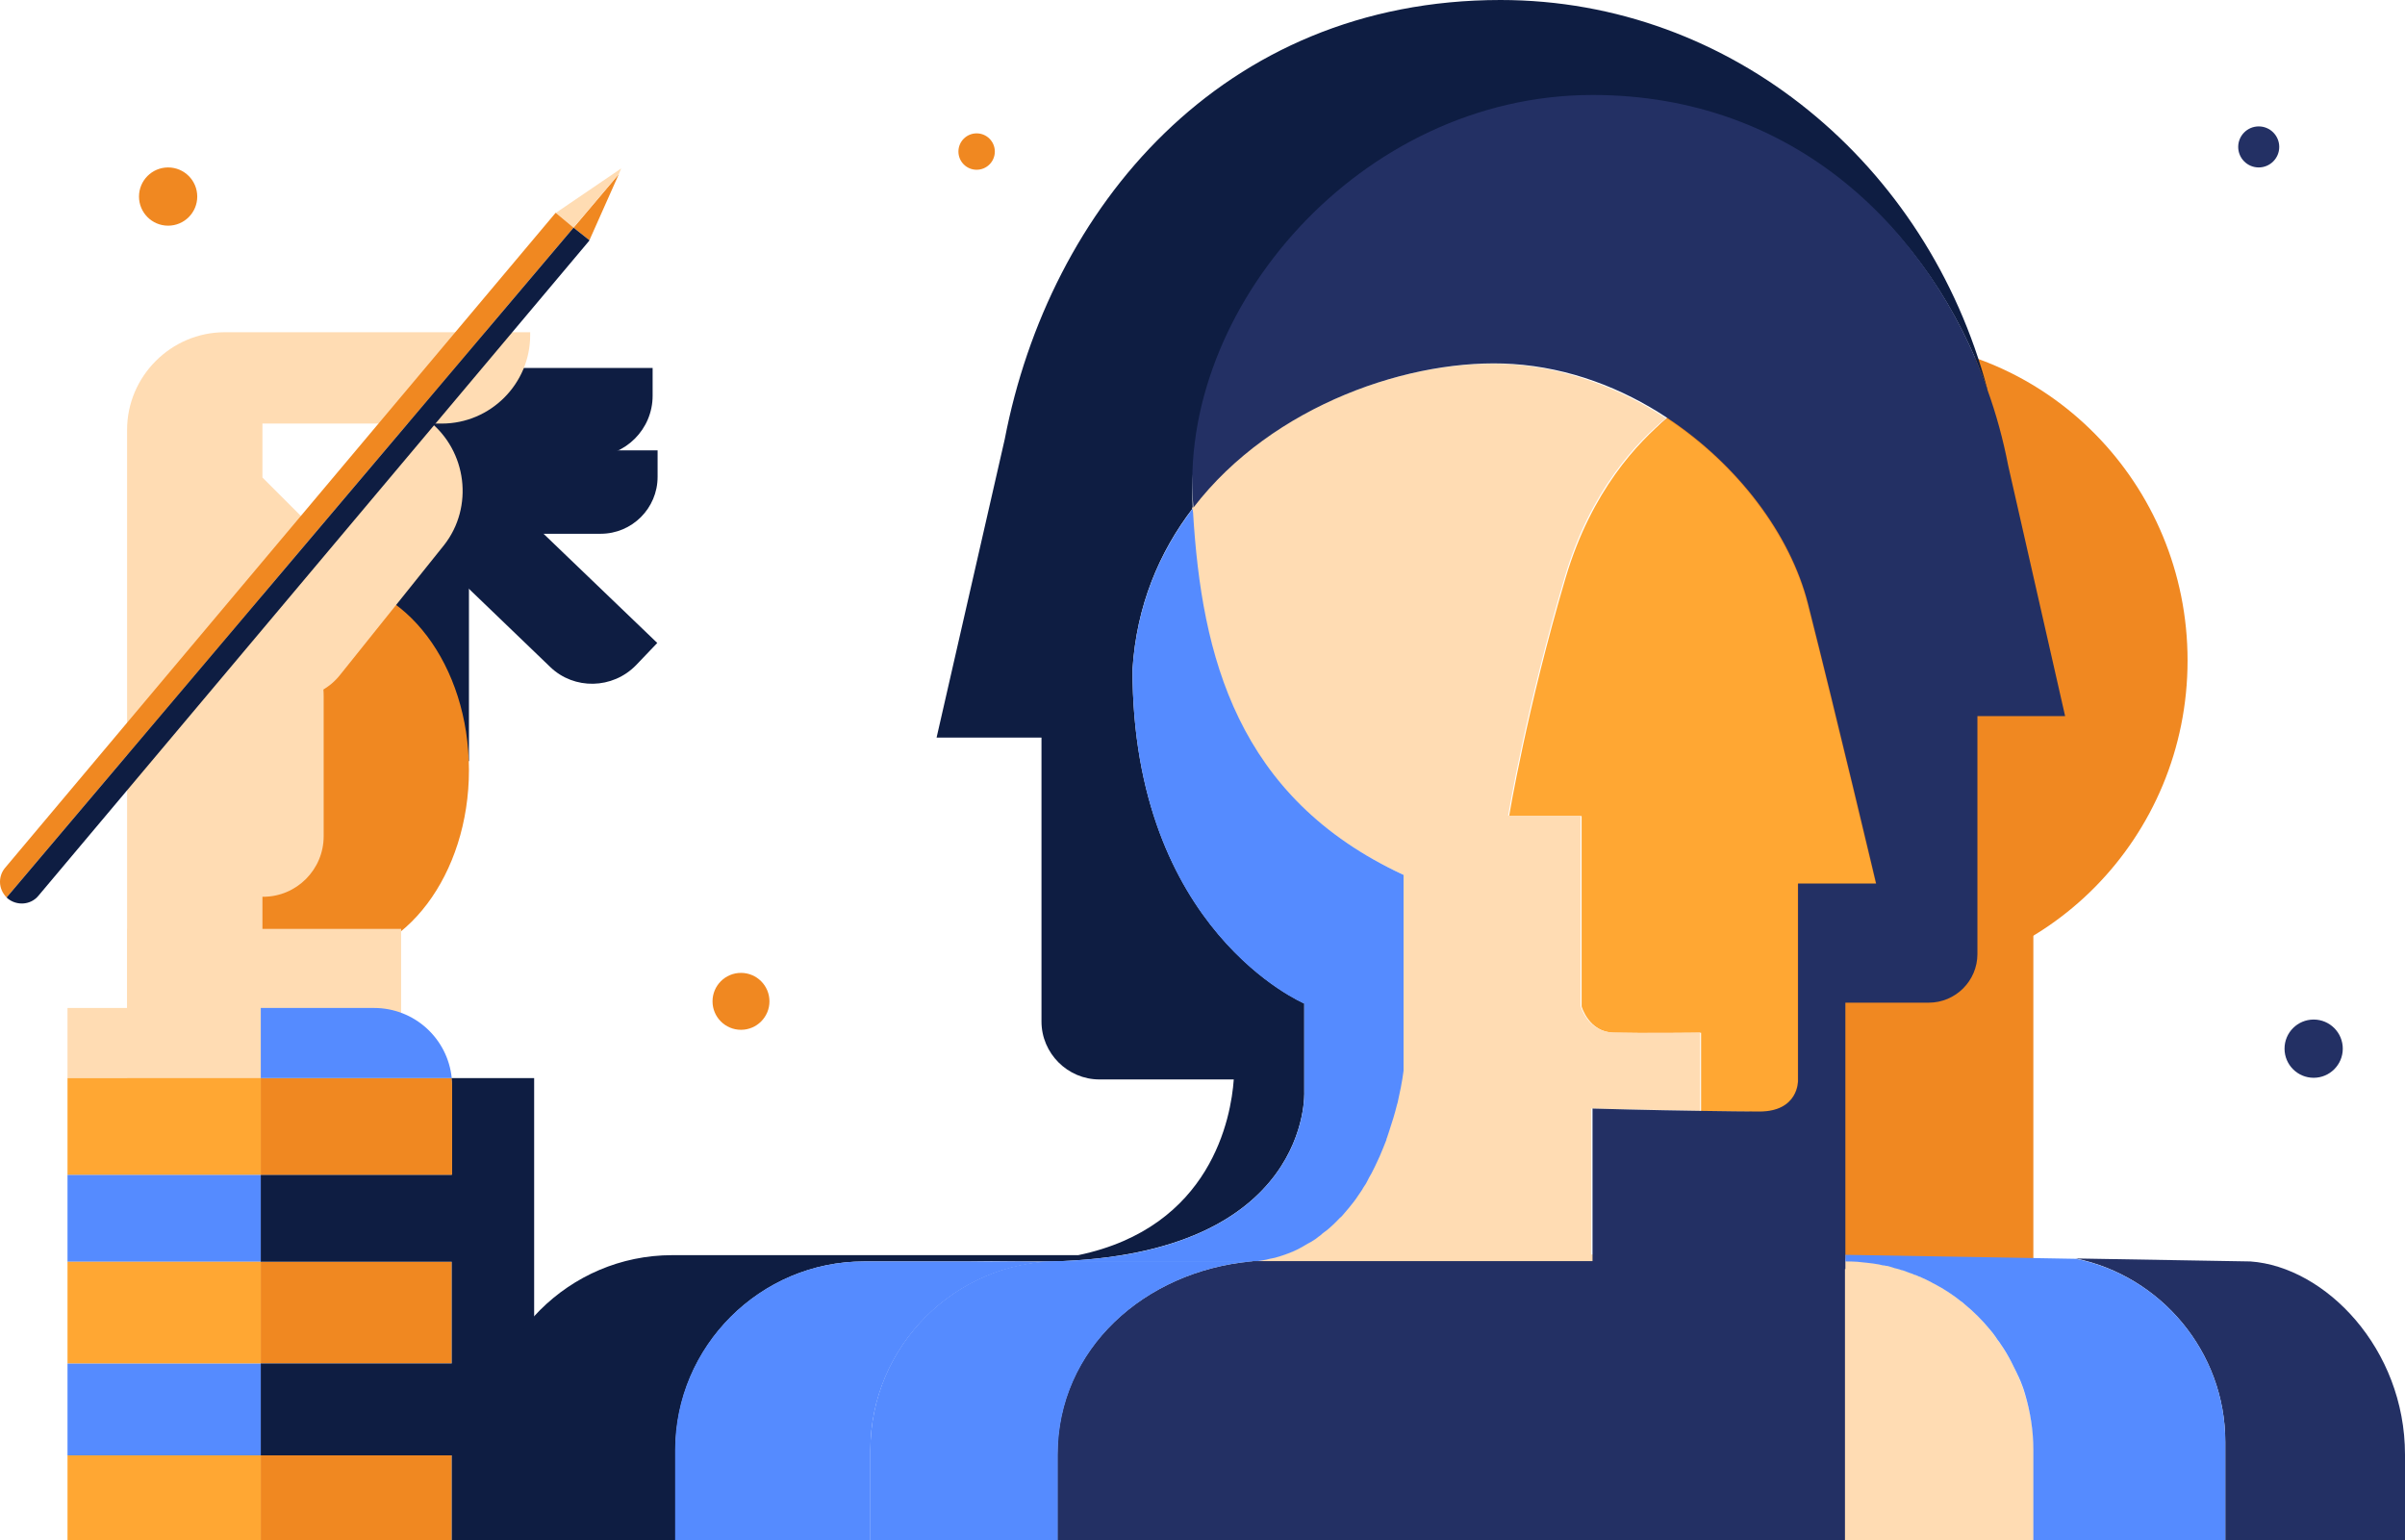 <?xml version="1.0" encoding="utf-8"?>
<!-- Generator: Adobe Illustrator 22.0.1, SVG Export Plug-In . SVG Version: 6.00 Build 0)  -->
<svg version="1.1" id="Layer_1" xmlns="http://www.w3.org/2000/svg" xmlns:xlink="http://www.w3.org/1999/xlink" x="0px" y="0px"
	 width="726.7px" height="465.4px" viewBox="0 0 726.7 465.4" style="enable-background:new 0 0 726.7 465.4;" xml:space="preserve"
	>
<style type="text/css">
	.st0{fill:#F08821;}
	.st1{fill:#233064;}
	.st2{fill:#FFA733;}
	.st3{fill:#558BFF;}
	.st4{fill:#0E1D42;}
	.st5{fill:#FFDCB3;}
	.st6{fill:none;}
</style>
<g>
	<circle class="st0" cx="295.1" cy="45.8" r="5.5"/>
	<circle class="st0" cx="223.9" cy="302.6" r="8.6"/>
	<circle class="st1" cx="699.1" cy="316.9" r="8.8"/>
	<circle class="st1" cx="682.5" cy="44.4" r="6.2"/>
	<circle class="st0" cx="50.8" cy="59.4" r="8.8"/>
	<g>
		<g>
			<rect x="20.4" y="439.8" class="st2" width="58.5" height="25.6"/>
			<rect x="78.8" y="439.8" class="st0" width="57.7" height="25.6"/>
			<rect x="20.4" y="412" class="st3" width="58.5" height="27.8"/>
			<g>
				<rect x="116.8" y="159.8" class="st4" width="24.9" height="70.2"/>
				<path class="st4" d="M166.3,201.6l-49.7-47.8l19.1-19.9l62.9,60.4l-6.4,6.7C185.1,208.3,173.5,208.5,166.3,201.6z"/>
				<path class="st4" d="M179,137.9h-55.6v-26.7h73.8v8.4C197.2,129.7,189,137.9,179,137.9z"/>
				<path class="st4" d="M181.5,161.3h-56.6v-25.2h73.8v8C198.7,153.6,191,161.3,181.5,161.3z"/>
				<ellipse class="st0" cx="98.6" cy="232.7" rx="43.1" ry="57.2"/>
				<path class="st5" d="M160.2,100.4v0.9c0,14.7-12,26.7-26.7,26.7H79.3v16.3l15.6,15.6l-15.6,12.9V185
					c10.7,3.5,18.5,13.6,18.5,25.4v42.3c0,10.1-8.2,18.3-18.3,18.3h-0.2v83.3H67.9c-16.2,0-29.5-13.3-29.5-29.5V129.9
					c0-16.2,13.3-29.5,29.5-29.5H160.2z"/>
				<path class="st5" d="M134.2,164.7l-31.4,39.2c-6.2,7.9-17.7,9.4-25.6,3.2l-8.2-6.4l59-74.7l1.6,1.2
					C141.1,136.3,143.2,153.2,134.2,164.7z"/>
				<g>
					<polygon class="st0" points="187,52.6 178.1,72.6 173.3,68.8 					"/>
					<polygon class="st5" points="187.7,50.9 187,52.6 173.3,68.8 167.9,64.3 168,64.3 					"/>
					<path class="st0" d="M173.3,68.8L2,271.2c-1.3-1.3-2-3-2-4.7c0-1.5,0.5-3,1.5-4.2L167.9,64.3L173.3,68.8z"/>
					<path class="st4" d="M178.1,72.6l-0.1,0.2L11.6,270.7c-2.3,2.8-6.5,3.1-9.3,0.8c-0.1-0.1-0.2-0.2-0.3-0.3L173.3,68.8
						L178.1,72.6z"/>
				</g>
				<rect x="20.4" y="304.6" class="st5" width="58.5" height="21.2"/>
				<rect x="20.4" y="355" class="st3" width="58.5" height="26.3"/>
				<rect x="20.4" y="381.3" class="st2" width="58.5" height="30.7"/>
				<rect x="78.8" y="381.3" class="st0" width="57.7" height="30.7"/>
				<path class="st4" d="M161.4,325.8v139.6h-24.9v-25.6H78.8V412h57.7v-30.7H78.8V355h57.7v-26.9c0-0.8,0-1.5-0.1-2.3H161.4z"/>
				<rect x="20.4" y="325.8" class="st2" width="58.5" height="29.2"/>
				<path class="st0" d="M136.6,328.1V355H78.8v-29.2h57.6C136.5,326.5,136.6,327.3,136.6,328.1z"/>
				<rect x="38.4" y="280.7" class="st5" width="82.8" height="25.8"/>
				<path class="st3" d="M136.5,325.8H78.8v-21.2h34.2C125.3,304.6,135.3,313.9,136.5,325.8z"/>
			</g>
		</g>
		<g>
			<ellipse class="st0" cx="565.8" cy="199.6" rx="95.2" ry="96.7"/>
			<rect x="528.6" y="243.7" class="st0" width="85.8" height="137.4"/>
			<path class="st4" d="M600.5,117.6c-17.2-48.3-58.1-87.8-119.3-87.8c-70.2,0-123.7,62.8-120.8,123.8c-10.1,13.2-17,29.4-18.2,48.7
				c0,78.9,51.9,100.9,51.9,100.9v26.8c0,0,2.3,49.3-76.4,51.2h-9.4c-6.3-0.1-11.7-0.1-16.3,0h-30.9c-31.4,0-57,25.7-57,57v27.3
				h-57.5v-29.7c0-31.1,25.4-56.5,56.5-56.5h122.7c40.3-8.4,46.2-41.7,47-53.1h-40.6c-9.6,0-17.5-7.9-17.5-17.5v-85.8H283l20.6-90.2
				C317,63,369.1,0,453.4,0C523.4,0,582.5,49.7,600.5,117.6z"/>
			<path class="st2" d="M566.8,267.1h-23.6v59.6c0,0,0.2,9.3-11.7,9.3c-3.8,0-10.4-0.1-17.5-0.2v-23.7c0,0-18.6,0.2-26.3,0
				c-7.7-0.2-9.8-8-9.8-8v-57.5H456c0,0,5.4-32.6,17.1-72.1c7.8-26.2,21.9-41,30.6-48c21.3,14,37.1,35.2,42.5,56.1
				C554.9,216.9,566.8,267.1,566.8,267.1z"/>
			<path class="st1" d="M726.7,439.6v25.8h-54.3v-29.7c0-27.2-19.5-50.1-45.2-55.4l52.8,0.9C702.6,382.8,726.7,407.5,726.7,439.6z"
				/>
			<path class="st5" d="M614.4,438.1v27.3H319.6v-25.8c0-32.1,26.4-55.4,58.4-58.4c0.2,0,0.5,0,0.7-0.1h0c0.6-0.1,1.2-0.1,1.8-0.2
				c0.6-0.1,1.2-0.2,1.8-0.3c0.6-0.1,1.2-0.2,1.7-0.4c0.6-0.1,1.1-0.3,1.7-0.4c0.4-0.1,0.9-0.2,1.3-0.4c0.2,0,0.4-0.1,0.6-0.2
				c0.1,0,0.2-0.1,0.3-0.1c0.4-0.1,0.7-0.2,1.1-0.4c0.5-0.2,1-0.4,1.5-0.6c0.5-0.2,1-0.5,1.5-0.7c0.5-0.2,0.9-0.4,1.3-0.7
				c0.6-0.3,1.2-0.6,1.7-1c0.4-0.2,0.7-0.4,1.1-0.6c0.1-0.1,0.2-0.1,0.3-0.2c0.4-0.2,0.7-0.5,1.1-0.7c0.1-0.1,0.1-0.1,0.2-0.2
				c0.4-0.2,0.8-0.5,1.1-0.8c0.4-0.3,0.8-0.6,1.2-1c0.8-0.7,1.6-1.3,2.4-2c0.8-0.7,1.5-1.4,2.2-2.2c0.4-0.4,0.7-0.7,1.1-1.1
				c0.6-0.7,1.2-1.3,1.7-2c0.1-0.2,0.3-0.3,0.4-0.5c0.3-0.3,0.5-0.7,0.8-1c0.3-0.4,0.6-0.8,0.9-1.2c0.5-0.7,1-1.4,1.5-2.2
				c0.1-0.2,0.3-0.4,0.4-0.6c0.2-0.3,0.4-0.6,0.6-1c0.3-0.4,0.5-0.8,0.8-1.3c0.5-0.8,1-1.7,1.4-2.6c0.7-1.3,1.3-2.6,1.9-3.9
				c0.2-0.4,0.4-0.9,0.6-1.3c0.7-1.7,1.4-3.3,2-4.9c0.1-0.2,0.2-0.4,0.2-0.7c0.2-0.5,0.4-1,0.5-1.5c1.1-3,1.9-5.9,2.5-8.4
				c0.1-0.6,0.3-1.1,0.4-1.6c1.2-5.2,1.6-8.7,1.6-8.7v-59.2c-50.4-23.4-61-66.2-63.6-109.6c0-0.4,0-0.8-0.1-1.2
				c23.9-31.2,66.3-45.4,96.5-43.4c16.9,1.2,33,7.3,46.7,16.3c-8.7,7-22.9,21.8-30.6,48c-11.7,39.5-17.1,72.1-17.1,72.1h21.9v57.5
				c0,0,2.1,7.8,9.8,8c0.3,0,0.7,0,1.1,0c3.8,0.1,9.6,0.1,14.6,0.1c0,0,0,0,0,0c5.8,0,10.6-0.1,10.6-0.1v23.7
				c-15.1-0.3-32.9-0.7-32.9-0.7v44.1h76.4l0.7,2c1,0,1.9,0,2.9,0.1c1,0.1,1.9,0.1,2.9,0.3c1.2,0.1,2.4,0.3,3.6,0.5
				c0.4,0.1,0.9,0.2,1.3,0.3c0.2,0,0.5,0.1,0.7,0.1c0.4,0.1,0.7,0.1,1.1,0.2s0.7,0.2,1,0.3c0.5,0.1,0.9,0.2,1.4,0.4
				c0.5,0.1,0.9,0.3,1.3,0.4c0.5,0.1,0.9,0.3,1.3,0.4c0.4,0.1,0.9,0.3,1.3,0.5c0.4,0.2,0.9,0.3,1.3,0.5c0.4,0.2,0.8,0.3,1.3,0.5
				c0.4,0.2,0.8,0.4,1.2,0.5c0.2,0.1,0.5,0.2,0.7,0.3c0.3,0.2,0.7,0.3,1,0.5c0.3,0.1,0.5,0.3,0.8,0.4c0.4,0.2,0.8,0.4,1.1,0.6
				c2.9,1.5,5.6,3.3,8.1,5.3c0.4,0.3,0.7,0.6,1,0.8c2.8,2.3,5.4,4.9,7.7,7.7c0.3,0.4,0.6,0.7,0.9,1.1l0.8,1.1
				c0.2,0.3,0.4,0.6,0.6,0.9c0.3,0.5,0.7,0.9,1,1.4c0.5,0.7,1,1.5,1.5,2.3c1.2,2,2.3,4,3.2,6.1c0.2,0.4,0.4,0.8,0.6,1.3
				c0,0.1,0,0.1,0.1,0.2c0.3,0.8,0.7,1.6,1,2.4c0.2,0.5,0.4,1,0.5,1.4c0.1,0.4,0.3,0.9,0.4,1.3C613.5,426.6,614.4,432.3,614.4,438.1
				z"/>
			<path class="st3" d="M424.1,264.4v59.2c0,0-0.4,3.5-1.6,8.7c-0.1,0.5-0.2,1.1-0.4,1.6c-0.6,2.5-1.5,5.4-2.5,8.4
				c-0.2,0.5-0.3,1-0.5,1.5c-0.1,0.2-0.2,0.4-0.2,0.7c-0.6,1.6-1.3,3.2-2,4.9c-0.2,0.4-0.4,0.9-0.6,1.3c-0.6,1.3-1.2,2.6-1.9,3.9
				c-0.5,0.9-1,1.7-1.4,2.6c-0.2,0.4-0.5,0.9-0.8,1.3c-0.2,0.3-0.4,0.6-0.6,1c-0.1,0.2-0.3,0.4-0.4,0.6c-0.5,0.7-1,1.5-1.5,2.2
				c-0.3,0.4-0.6,0.8-0.9,1.2c-0.3,0.3-0.5,0.7-0.8,1c-0.1,0.2-0.3,0.3-0.4,0.5c-0.6,0.7-1.1,1.3-1.7,2c-0.3,0.4-0.7,0.8-1.1,1.1
				c-0.7,0.7-1.4,1.5-2.2,2.2c-0.8,0.7-1.5,1.4-2.4,2c-0.4,0.3-0.8,0.6-1.2,1c-0.4,0.3-0.8,0.6-1.1,0.8c-0.1,0.1-0.1,0.1-0.2,0.2
				c-0.4,0.2-0.7,0.5-1.1,0.7c-0.1,0.1-0.2,0.1-0.3,0.2c-0.4,0.2-0.7,0.4-1.1,0.6c-0.6,0.3-1.1,0.7-1.7,1c-0.4,0.2-0.9,0.5-1.3,0.7
				c-0.5,0.2-1,0.5-1.5,0.7c-0.5,0.2-1,0.4-1.5,0.6c-0.4,0.1-0.7,0.3-1.1,0.4c-0.1,0-0.2,0.1-0.3,0.1c-0.2,0.1-0.4,0.1-0.6,0.2
				c-0.4,0.1-0.8,0.3-1.3,0.4c-0.6,0.2-1.1,0.3-1.7,0.4c-0.6,0.1-1.2,0.3-1.7,0.4c-0.6,0.1-1.2,0.2-1.8,0.3
				c-0.6,0.1-1.2,0.2-1.8,0.2H320c-31.4,0-57,25.7-57,57v27.3h-59v-27.3c0-31.4,25.7-57,57-57h47.3c3.2,0.1,6.4,0.1,9.4,0
				c8-0.2,15.2-0.9,21.6-1.9c56.6-9.5,54.8-49.2,54.8-49.2v-26.8c0,0-51.9-21.9-51.9-100.9c1.2-19.3,8.1-35.5,18.2-48.7
				c0,0.4,0,0.8,0.1,1.2C363.1,198.2,373.7,241,424.1,264.4z"/>
			<path class="st1" d="M557.5,381.1v84.3h-238v-25.8c0-32.1,26.4-55.4,58.4-58.4c0.2,0,0.5,0,0.7-0.1H557.5z"/>
			<path class="st5" d="M614.4,438.1v27.3h-56.9v-84.3c0.2,0,0.5,0,0.7,0c1,0,1.9,0,2.9,0.1c1,0.1,1.9,0.1,2.9,0.3
				c1.2,0.1,2.4,0.3,3.6,0.5c0.4,0.1,0.9,0.2,1.3,0.3c0.2,0,0.5,0.1,0.7,0.1c0.4,0.1,0.7,0.1,1.1,0.2s0.7,0.2,1,0.3
				c0.5,0.1,0.9,0.2,1.4,0.4c0.5,0.1,0.9,0.3,1.3,0.4c0.5,0.1,0.9,0.3,1.3,0.4c0.4,0.1,0.9,0.3,1.3,0.5c0.4,0.2,0.9,0.3,1.3,0.5
				c0.4,0.2,0.8,0.3,1.3,0.5c0.4,0.2,0.8,0.4,1.2,0.5c0.2,0.1,0.5,0.2,0.7,0.3c0.3,0.2,0.7,0.3,1,0.5c0.3,0.1,0.5,0.3,0.8,0.4
				c0.4,0.2,0.8,0.4,1.1,0.6c2.9,1.5,5.6,3.3,8.1,5.3c0.4,0.3,0.7,0.6,1,0.8c2.8,2.3,5.4,4.9,7.7,7.7c0.3,0.4,0.6,0.7,0.9,1.1
				l0.8,1.1c0.2,0.3,0.4,0.6,0.6,0.9c0.3,0.5,0.7,0.9,1,1.4c0.5,0.7,1,1.5,1.5,2.3c1.2,2,2.3,4,3.2,6.1c0.2,0.4,0.4,0.8,0.6,1.3
				c0,0.1,0,0.1,0.1,0.2c0.3,0.8,0.7,1.6,1,2.4c0.2,0.5,0.4,1,0.5,1.4c0.1,0.4,0.3,0.9,0.4,1.3C613.5,426.6,614.4,432.3,614.4,438.1
				z"/>
			<path class="st6" d="M378.7,381.1c-0.2,0-0.5,0.1-0.7,0.1c-32,3-58.4,26.3-58.4,58.4v25.8H263v-27.3c0-31.4,25.7-57,57-57H378.7z
				"/>
			<path class="st3" d="M263,465.4v-27.3c0-31.4,25.7-57,57-57h58.7c-0.2,0-0.5,0.1-0.7,0.1c-32,3-58.4,26.3-58.4,58.4v25.8H263z"/>
			<path class="st1" d="M624,216.4h-26.5v71.9c0,8.1-6.6,14.7-14.7,14.7h-25.2v80.5h-76.4V335c0,0,17.7,0.5,32.9,0.7
				c7.1,0.1,13.7,0.2,17.5,0.2c11.9,0,11.7-9.3,11.7-9.3v-59.6h23.6c0,0-11.9-50.3-20.6-84.6c-5.3-20.9-21.2-42-42.5-56.1
				c-13.7-9.1-29.8-15.2-46.7-16.3c-30.3-2-72.6,12.2-96.5,43.4C355.4,93.7,411,28.7,481.2,28.7c61.1,0,102,40.5,119.3,88.8
				c0,0.1,0,0.1,0,0.2c2.7,7.5,4.8,15.2,6.3,23L624,216.4z"/>
			<path class="st3" d="M672.4,435.7v29.7h-58v-27.3c0-5.8-0.9-11.4-2.5-16.8c-0.1-0.4-0.3-0.9-0.4-1.3c-0.2-0.5-0.3-1-0.5-1.4
				c-0.3-0.8-0.6-1.6-1-2.4c0-0.1,0-0.1-0.1-0.2c-0.2-0.4-0.4-0.8-0.6-1.3c-1-2.1-2-4.1-3.2-6.1c-0.5-0.8-1-1.6-1.5-2.3
				c-0.3-0.5-0.6-0.9-1-1.4c-0.2-0.3-0.4-0.6-0.6-0.9l-0.8-1.1c-0.3-0.4-0.6-0.7-0.9-1.1c-2.3-2.8-4.9-5.4-7.7-7.7
				c-0.3-0.3-0.7-0.6-1-0.8c-2.5-2-5.2-3.8-8.1-5.3c-0.4-0.2-0.8-0.4-1.1-0.6c-0.3-0.1-0.5-0.3-0.8-0.4c-0.3-0.2-0.7-0.3-1-0.5
				c-0.2-0.1-0.5-0.2-0.7-0.3c-0.4-0.2-0.8-0.4-1.2-0.5c-0.4-0.2-0.8-0.4-1.3-0.5c-0.4-0.2-0.9-0.4-1.3-0.5
				c-0.4-0.2-0.9-0.3-1.3-0.5c-0.4-0.2-0.9-0.3-1.3-0.4c-0.4-0.1-0.9-0.3-1.3-0.4c-0.5-0.1-0.9-0.2-1.4-0.4c-0.3-0.1-0.7-0.2-1-0.3
				s-0.7-0.2-1.1-0.2c-0.2-0.1-0.4-0.1-0.7-0.1c-0.4-0.1-0.9-0.2-1.3-0.3c-1.2-0.2-2.4-0.4-3.6-0.5c-0.9-0.1-1.9-0.2-2.9-0.3
				c-1-0.1-2.7-0.1-3.6-0.1v-2l69.7,1.2C652.9,385.6,672.4,408.5,672.4,435.7z"/>
		</g>
	</g>
</g>
</svg>
